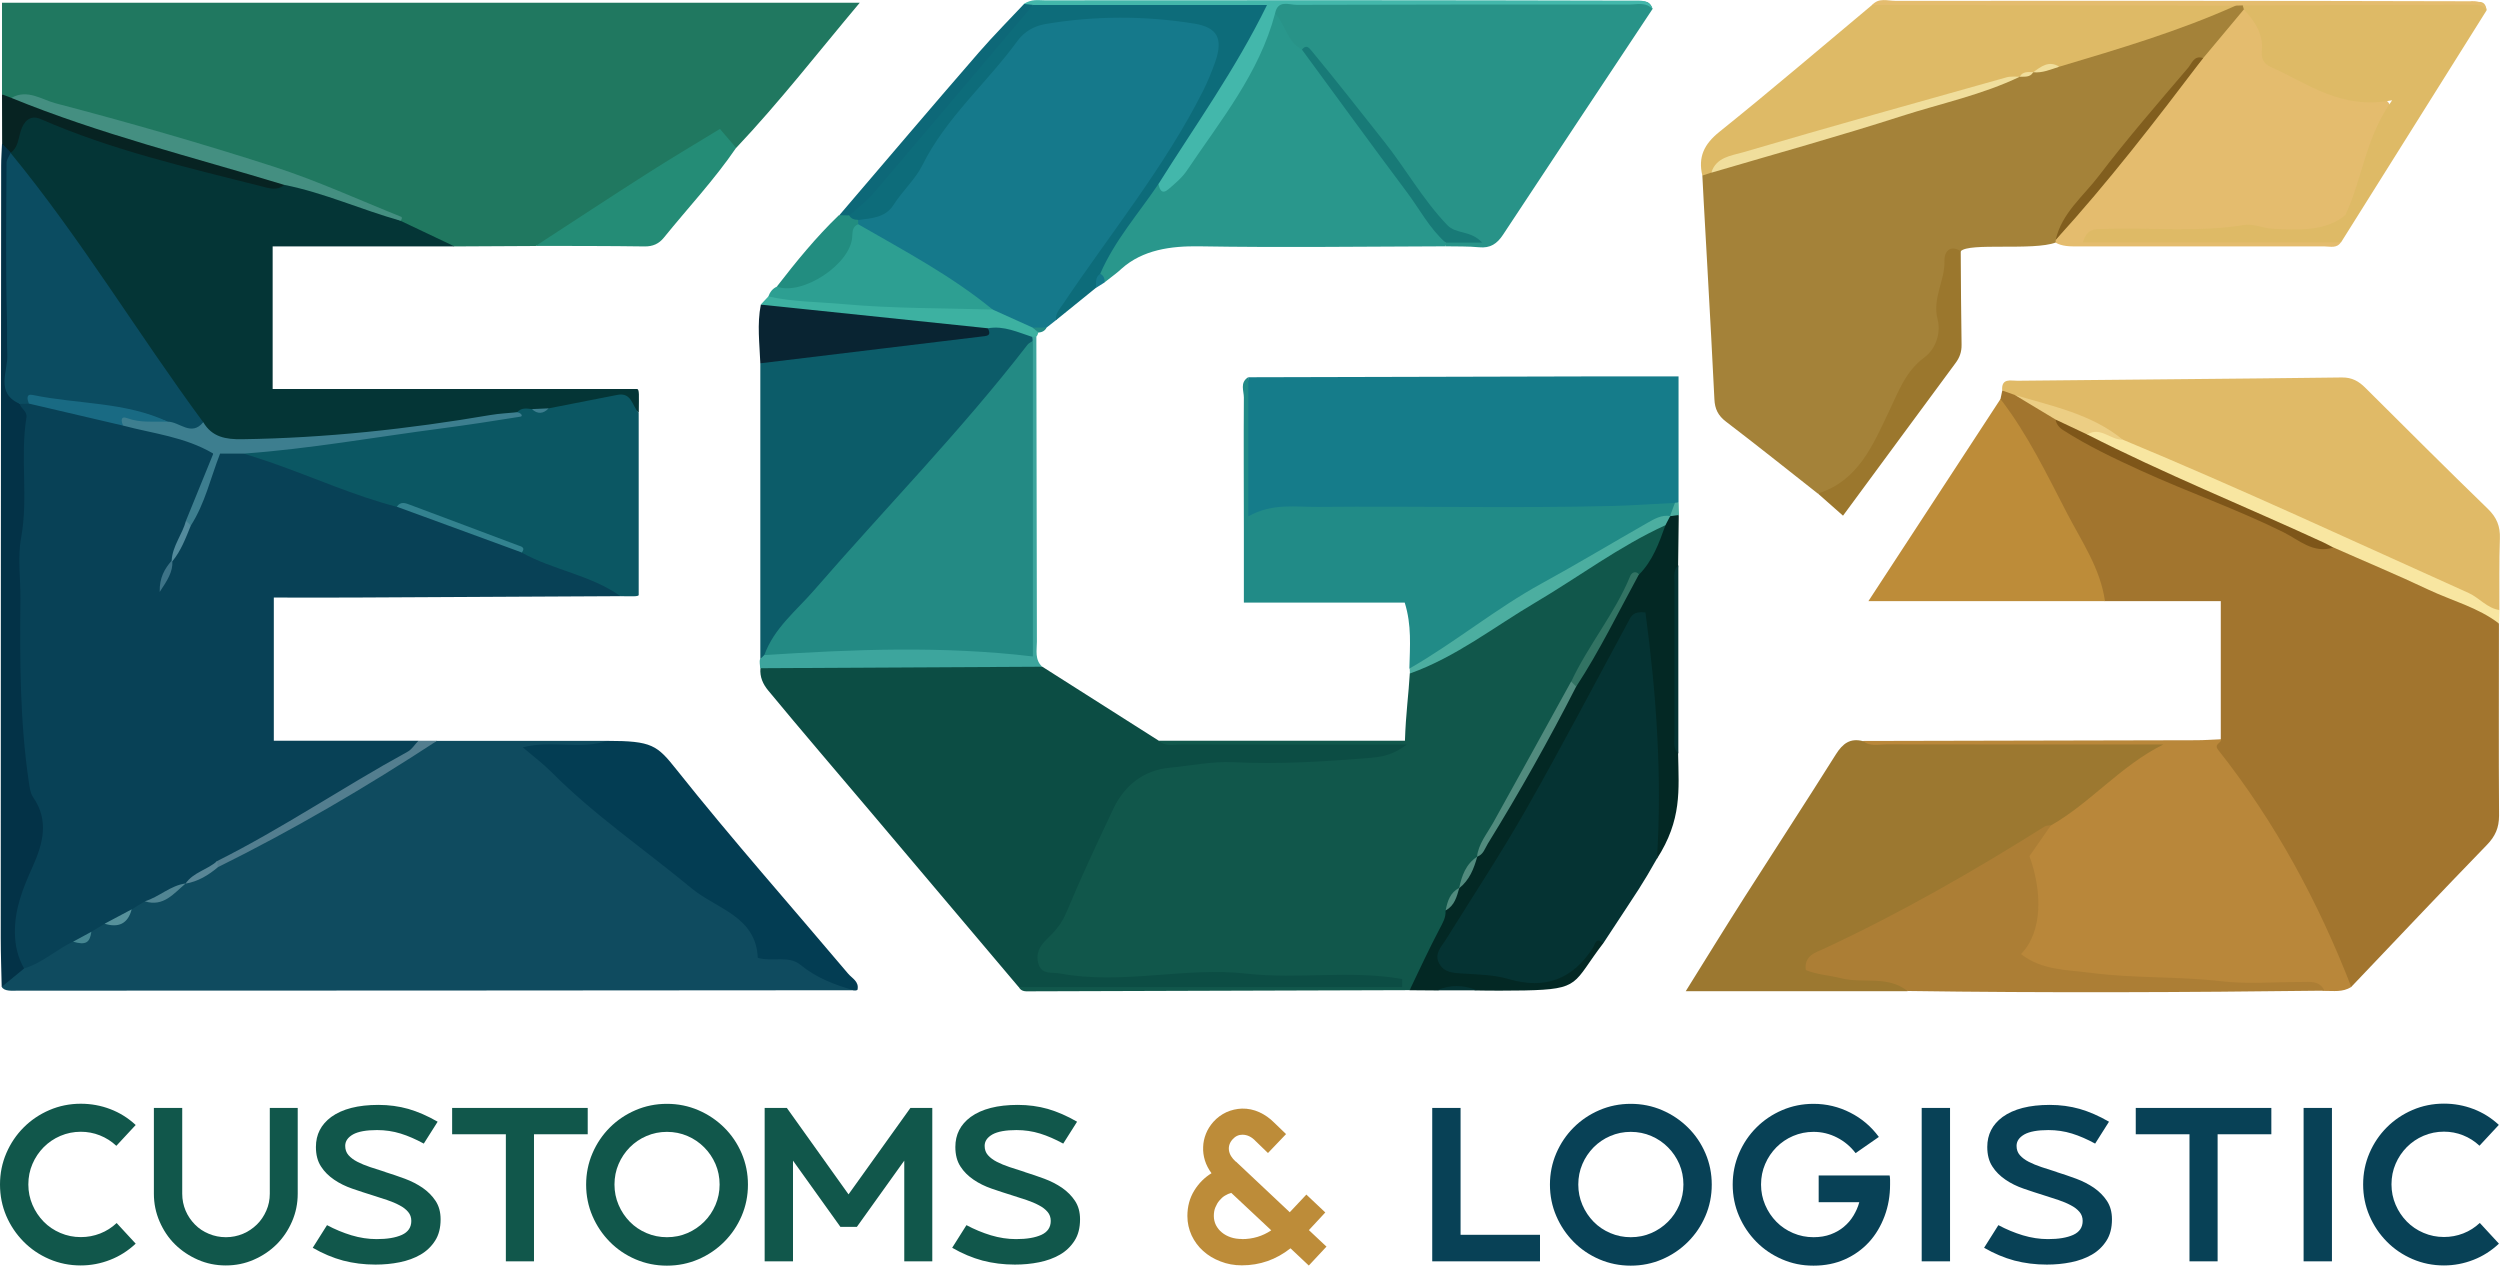 <?xml version="1.0" encoding="UTF-8"?>
<svg id="Laag_1" data-name="Laag 1" xmlns="http://www.w3.org/2000/svg" viewBox="0 0 236.38 119.66">
  <defs>
    <style>
      .cls-1 {
        fill: #248c76;
      }

      .cls-1, .cls-2, .cls-3, .cls-4, .cls-5, .cls-6, .cls-7, .cls-8, .cls-9, .cls-10, .cls-11, .cls-12, .cls-13, .cls-14, .cls-15, .cls-16, .cls-17, .cls-18, .cls-19, .cls-20, .cls-21, .cls-22, .cls-23, .cls-24, .cls-25, .cls-26, .cls-27, .cls-28, .cls-29, .cls-30, .cls-31, .cls-32, .cls-33, .cls-34, .cls-35, .cls-36, .cls-37, .cls-38, .cls-39, .cls-40, .cls-41, .cls-42, .cls-43, .cls-44, .cls-45, .cls-46, .cls-47, .cls-48, .cls-49, .cls-50, .cls-51, .cls-52, .cls-53, .cls-54, .cls-55, .cls-56, .cls-57, .cls-58, .cls-59 {
        stroke-width: 0px;
      }

      .cls-2 {
        fill: #327363;
      }

      .cls-3 {
        fill: #157c8a;
      }

      .cls-4 {
        fill: #092432;
      }

      .cls-5 {
        fill: #4caea0;
      }

      .cls-6 {
        fill: #e0ba67;
      }

      .cls-7 {
        fill: #33828f;
      }

      .cls-8 {
        fill: #3da59d;
      }

      .cls-9 {
        fill: #815e1e;
      }

      .cls-10 {
        fill: #518b7e;
      }

      .cls-11 {
        fill: #207860;
      }

      .cls-12 {
        fill: #0f4b5f;
      }

      .cls-13 {
        fill: #032824;
      }

      .cls-14 {
        fill: #0b4c61;
      }

      .cls-15 {
        fill: #196a83;
      }

      .cls-16 {
        fill: #43b7ab;
      }

      .cls-17 {
        fill: #11574b;
      }

      .cls-18 {
        fill: #043536;
      }

      .cls-19 {
        fill: #084156;
      }

      .cls-20 {
        fill: #15798b;
      }

      .cls-21 {
        fill: #b9873a;
      }

      .cls-22 {
        fill: #f0de9c;
      }

      .cls-23 {
        fill: #0d6c7a;
      }

      .cls-24 {
        fill: #0b5763;
      }

      .cls-25 {
        fill: #f8e6a1;
      }

      .cls-26 {
        fill: #538a9c;
      }

      .cls-27 {
        fill: #228d80;
      }

      .cls-28 {
        fill: #598696;
      }

      .cls-29 {
        fill: #289388;
      }

      .cls-30 {
        fill: #29978c;
      }

      .cls-31 {
        fill: #537e8f;
      }

      .cls-32 {
        fill: #053333;
      }

      .cls-33 {
        fill: #56919b;
      }

      .cls-34 {
        fill: #033d53;
      }

      .cls-35 {
        fill: #0d6878;
      }

      .cls-36 {
        fill: #0c5c69;
      }

      .cls-37 {
        fill: #518593;
      }

      .cls-38 {
        fill: #0c4d44;
      }

      .cls-39 {
        fill: #a48239;
      }

      .cls-40 {
        fill: #072322;
      }

      .cls-41 {
        fill: #e4bc6e;
      }

      .cls-42 {
        fill: #187a77;
      }

      .cls-43 {
        fill: #238a84;
      }

      .cls-44 {
        fill: #ac7e35;
      }

      .cls-45 {
        fill: #2d9f92;
      }

      .cls-46 {
        fill: #468792;
      }

      .cls-47 {
        fill: #218b87;
      }

      .cls-48 {
        fill: #a2752e;
      }

      .cls-49 {
        fill: #448f81;
      }

      .cls-50 {
        fill: #3db1a1;
      }

      .cls-51 {
        fill: #3d7e8f;
      }

      .cls-52 {
        fill: #033247;
      }

      .cls-53 {
        fill: #9c7830;
      }

      .cls-54 {
        fill: #ecce84;
      }

      .cls-55 {
        fill: #9b772d;
      }

      .cls-56 {
        fill: #deba66;
      }

      .cls-57 {
        fill: #7e5619;
      }

      .cls-58 {
        fill: #3d7387;
      }

      .cls-59 {
        fill: #bd8c39;
      }
    </style>
  </defs>
  <g>
    <path class="cls-19" d="m58.67,56.37c-8.46.04-16.92.09-25.38.13-2.4.01-4.79,0-7.4,0v13.54h13.67c.2,1.01-.57,1.38-1.22,1.74-5.86,3.24-11.4,7.03-17.4,10.02-1,.58-2.01,1.15-2.97,1.8-.15.11-.31.21-.48.3-1.17.56-2.33,1.14-3.49,1.72-.49.23-.97.48-1.42.8-.76.51-1.58.92-2.4,1.32-.5.23-.99.49-1.43.82-.56.39-1.16.71-1.76,1.04-1.02.55-1.98,1.22-3,1.77-.67.36-1.34.74-2.09.18-1.74-1.89-1.11-4.09-.74-6.21.24-1.39.92-2.66,1.48-3.95.82-1.9.85-3.72.03-5.71-1.31-3.18-1.11-6.66-1.27-10.01-.38-8.3.21-16.6.39-24.9.02-.85-.17-1.68-.05-2.53.22-.32.55-.44.91-.49,3.07.35,6.07,1.09,9.03,1.95,2.33.51,4.66.98,6.92,1.77,1.41.49,2.05,1.16,1.34,2.82-.69,1.6-1.31,3.24-1.97,4.86-.4,1.28-1.25,2.38-1.59,3.69-.44.85-.81,1.73-1.08,2.39,0,.13-.03,0,.03-.1.36-.67.64-1.38.91-2.09.48-1.24,1.18-2.39,1.65-3.64.68-1.69,1.57-3.31,1.99-5.09.41-1.74,1.41-2.3,3.08-1.87,5.02,1.19,9.65,3.54,14.59,4.98,4.08,1.08,7.92,2.84,11.85,4.34,2.18.93,4.41,1.74,6.61,2.62,1.02.4,2.37.54,2.65,2Z"/>
    <path class="cls-11" d="m50.64,23.26l-7.66.04c-1.87-.45-3.78-.78-5.27-2.16-4.87-2.21-9.8-4.28-14.92-5.81-6.61-1.98-13.23-3.91-19.93-5.55-.55-.13-1.09-.27-1.66-.19-.5.02-.79-.27-1.01-.68V.26c26.92,0,53.86,0,81.1,0-3.94,4.69-7.59,9.39-11.68,13.72-.81.24-1.19-.72-2.1-.67-1.94.8-3.88,1.99-5.66,3.33-2.94,2.22-6.35,3.69-9.21,6-.59.48-1.33.38-1.99.62Z"/>
    <path class="cls-12" d="m8.64,88.1l1.25-.75c1.09-.02,2-.36,2.56-1.36.41-.25.82-.51,1.23-.76,1.53-.02,2.61-1.05,3.87-1.69h-.02c.97-.68,2.16-.99,3.03-1.85,6.45-3.15,12.51-6.99,18.66-10.67.67-.4,1.33-.78,2.08-.97,5.36,0,10.72,0,16.08,0-.24,1.1-1.18.82-1.87.86-1.47.1-2.96-.01-4.67.06,2.47,2.47,4.85,4.77,7.47,6.8,3.84,2.98,7.61,6.05,11.62,8.8.12.08.23.17.35.24,1.66.98,1.59,3.78,4.54,3.67,1.91-.07,3.46,2.03,5.5,2.5.28.07.45.32.39.65-26.35.02-52.69.04-79.04.04-.5,0-1.28.09-1.51-.37.56-.74.79-1.9,2.11-1.73,1.73-.51,3.05-1.78,4.64-2.54.82.14,1.41-.14,1.73-.94Z"/>
    <path class="cls-48" d="m189.15,37.73c.06-.27.11-.54.17-.81.52-.26.98,0,1.44.17,1.39.8,3.02,1.21,4.08,2.53,2.64,2.32,5.9,3.48,9.04,4.86,5.07,2.24,10.22,4.31,15.25,6.66.53.25,1.05.39,1.62.33,4.52,1.38,8.61,3.75,12.96,5.52,1.05.43,2.13.78,2.57,1.98,0,6.05-.03,12.1.01,18.15,0,1.15-.36,1.96-1.16,2.78-4.31,4.44-8.55,8.94-12.82,13.42-.81.12-.9-.56-1.08-1.04-2.83-7.72-7.09-14.64-11.95-21.22-.08-.11-.13-.25-.16-.38,0-.57.71-.37.86-.78,0-4.19,0-8.38,0-13.06h-10.98c-1-1.07-1.23-2.52-1.83-3.78-2.19-4.58-4.79-8.95-7.21-13.41-.34-.62-.73-1.21-.84-1.92Z"/>
    <path class="cls-17" d="m109.56,70.04c7.74,0,15.47,0,23.28,0,.08-2.57.35-4.41.46-6.37.31-.39.65-.74,1.1-.97,6.91-3.53,13.17-8.16,19.9-12,.98-.56,1.83-1.66,3.22-1.16.33,2.11-.87,3.54-2.2,4.9-.37.19-.81.34-.98.74-1.39,3.38-3.75,6.2-5.35,9.46-2.74,5.45-5.81,10.73-8.81,16.04-.09.17-.19.34-.3.49-.65.79-1.07,1.71-1.51,2.62-.08.16-.18.32-.28.47-.53.65-.87,1.37-.92,2.22-1.09,2.49-2.07,5.03-3.87,7.14-11.95.04-23.91.07-35.86.11-.41,0-.86.07-1.11-.4,1.36-1.14,2.99-.69,4.48-.61,2.89.16,5.77.09,8.66-.01,6.89-.25,13.79.26,18.2.11-4.99.3-12.47-.56-19.96.01-2.6.2-5.22.08-7.82-.23-2.04-.24-3.02-1.88-1.8-3.44,2.82-3.57,3.96-7.93,6.01-11.86,1.68-3.22,3.92-5.21,7.64-5.5,1.76-.14,3.5-.42,5.27-.35,4.38.17,8.74-.25,12.14-.45-5.13.03-11.21.04-17.3,0-.84,0-1.9.23-2.29-.96Z"/>
    <path class="cls-39" d="m194.37,22.93c-2.1.8-8.25-.02-8.98.83-1.6,1.57-1.64,3.66-1.63,5.64.02,2.16-.45,3.95-2.13,5.44-1.85,1.64-2.37,4.1-3.38,6.24-.82,1.74-2.19,3.06-3.31,4.56-.71.95-1.89,1.13-3.07,1.02-2.88-2.27-5.75-4.56-8.67-6.79-.75-.57-1.06-1.2-1.1-2.12-.29-6.21-1.15-20.89-1.14-21.16.21-.26.45-.48.75-.64,8.1-2.55,16.25-4.95,24.35-7.54,1.4-.45,2.81-.89,4.22-1.33.19-.07.39-.14.58-.19.38-.11.77-.21,1.15-.34.18-.07.37-.13.57-.17.78-.15,1.54-.39,2.31-.6,5.48-1.66,10.84-3.65,16.27-5.43.3-.12.61-.12.93-.06.17.13.28.3.32.51-.82,1.98-2.31,3.44-3.79,4.91-1.87.99-2.97,2.81-4.17,4.37-2.78,3.6-5.86,6.96-8.56,10.62-.42.56-.77,1.17-1.1,1.79-.12.16-.26.3-.41.43Z"/>
    <path class="cls-38" d="m109.56,70.04c.67.6,1.48.34,2.23.35,6.21.02,12.42.01,18.64.01.68,0,1.37,0,2.59,0-1.35,1.02-2.42,1.17-3.49,1.26-4.28.35-8.57.62-12.86.41-2.07-.1-4.06.33-6.08.52-2.49.24-4.28,1.68-5.34,3.92-1.52,3.22-3.04,6.45-4.41,9.74-.43,1.04-1.07,1.8-1.83,2.52-.74.69-1.13,1.47-.79,2.45.34.96,1.24.68,1.98.82,5.9,1.11,11.8-.64,17.68.02,4.89.55,9.84-.36,14.7.51,0,.25,0,.51,0,.76-12.09,0-24.17,0-36.26,0-4.67-5.53-9.35-11.06-14.02-16.59-3.23-3.82-6.49-7.61-9.67-11.46-.48-.58-.8-1.26-.73-2.09.65-.49,1.05-.62,1.85-.63,7.38-.08,14.76-.11,22.14,0,.93.01,1.82.15,2.68.49,3.67,2.33,7.34,4.66,11,6.99Z"/>
    <path class="cls-18" d="m37.86,20.87c1.71.81,3.41,1.62,5.12,2.43-5.7,0-11.39,0-17.2,0,0,4.57,0,8.92,0,13.48,11.45,0,22.97,0,34.42,0,.29-.02.2.6.2,2.23-2.83-1.88-5.64-.05-8.46.05-.55.1-1.11.1-1.67.13-.59-.02-1.14.19-1.71.32-4.53.64-9.03,1.58-13.58,1.97-4.2.37-8.42.71-12.65.67-1.25-.01-2.34-.5-3.16-1.47C13.05,32.53,7.75,23.78,1.42,15.77c-.26-.33-.51-.67-.6-1.1-.02-.22,0-.44.05-.65.21-.67.37-1.36.69-1.99.59-1.16,1.47-1.61,2.77-1.1,6.33,2.5,12.88,4.27,19.48,5.88,1.02.25,2.03.59,3.1.25,3.86.67,7.37,2.33,10.95,3.81Z"/>
    <path class="cls-20" d="m99.85,30.27c-.3.23-.59.47-.89.7-.35.31-.83.16-1.22.31-1.46-.29-2.81-.84-4.05-1.67-3.43-2.52-7.11-4.66-10.75-6.86-.7-.43-1.54-.71-1.94-1.53-.04-.22,0-.42.11-.61,2.92-.82,4.32-3.33,5.69-5.62,2.56-4.28,6.03-7.79,9.14-11.61,1.72-2.12,4.34-1.91,6.66-2.13,3.29-.3,6.62-.22,9.91.39,2.97.55,3.8,1.91,2.77,4.79-1.2,3.34-2.96,6.41-5.01,9.27-2.54,3.55-5.01,7.15-7.37,10.82-.88,1.37-2.31,2.27-3.04,3.74Z"/>
    <path class="cls-3" d="m118.03,35.67c10.84-.03,21.68-.05,32.52-.08,2.66,0,5.32,0,8.16,0,0,4.08,0,7.99,0,11.91-.2.18-.42.33-.66.46-2.88,1.03-5.88.59-8.82.61-8.82.05-17.65.15-26.47-.06-1.55-.04-3.03.56-4.96.42.15-4.47-.21-8.86.23-13.25Z"/>
    <path class="cls-21" d="m210,69.9c.09.37-.72.42-.27,1,5.38,6.8,9.46,14.35,12.59,22.42-.83.52-1.68.36-2.55.37-2.76-.81-5.59-.28-8.39-.42-5.63-.28-11.29-.2-16.88-1.09-.91-.15-1.8-.36-2.62-.82-.95-.53-1.34-1.27-.71-2.27,1.1-1.74,1.24-3.77.69-5.53-.79-2.53.12-4.21,1.76-5.84,3.12-2.4,6.12-4.96,9.38-7.17-.79.44-1.68.46-2.57.46-7.19,0-14.38.02-21.57-.03-.95,0-2.17.42-2.72-.92,10.51-.02,21.02-.04,31.53-.07.77,0,1.55-.06,2.32-.09Z"/>
    <path class="cls-53" d="m176.16,70.07c.68.55,1.49.31,2.24.31,8.67.02,17.35.01,26.15.01-4.05,2.01-6.85,5.5-10.62,7.65-5.17,3.94-10.89,6.96-16.65,9.9-1.86.95-3.79,1.8-5.98,3.22,2.4,1,4.56.86,6.63,1.18.97.15,2.2-.1,2.43,1.38-6.87,0-13.74,0-20.97,0,1.95-3.13,3.74-6.04,5.57-8.91,2.87-4.5,5.79-8.97,8.63-13.49.65-1.03,1.36-1.56,2.57-1.24Z"/>
    <path class="cls-29" d="m156.25.85c-4.72,7.11-9.44,14.22-14.14,21.35-.56.85-1.2,1.28-2.25,1.18-1.05-.1-2.11-.07-3.17-.09-.11-.19-.09-.37.06-.53.43-.32.92-.29,1.37-.24-1.56-.65-2.69-1.77-3.66-3.24-3.13-4.74-6.63-9.22-10.34-13.53-.38-.44-.87-.71-1.41-.89-1.4-1.1-2.56-2.32-2.23-4.32.62-.53,1.36-.29,2.04-.29,10.59-.02,21.18-.02,31.78.02.64,0,1.6-.56,1.96.58Z"/>
    <path class="cls-6" d="m190.49,37.34c-.39-.14-.78-.28-1.18-.42-.09-1.21.83-.91,1.45-.92,10.23-.11,20.45-.18,30.68-.31.95-.01,1.59.36,2.21.98,3.85,3.83,7.69,7.67,11.59,11.45.83.81,1.17,1.64,1.13,2.79-.08,2.25-.04,4.51-.05,6.77-.49.44-.9.09-1.34-.12-10.84-5.27-21.89-10.09-32.96-14.86-.52-.22-1-.52-1.48-.82-3.12-2.02-6.75-2.93-10.06-4.55Z"/>
    <path class="cls-36" d="m71.89,62.3c0-9.32,0-18.63,0-27.95.77-.73,1.78-.81,2.75-.94,5.23-.7,10.43-1.54,15.71-1.84,1.03-.06,2.1-.19,3.02-.8,1.55-.67,2.87,0,4.17.73.17.14.27.32.31.54-1.31,2.69-3.4,4.81-5.3,7.04-5.79,6.77-11.91,13.27-17.78,19.98-.79.91-1.39,1.94-2.08,2.91-.21.23-.44.42-.79.32Z"/>
    <path class="cls-32" d="m156.67,81.18c-1.57,2.75-1.34,2.31-5.08,8.01-.89.3-1.21,1.16-1.64,1.83-1.07,1.67-2.61,2.29-4.47,2.32-2.69.04-5.32-.58-7.97-.88-1.94-.22-2.61-1.75-1.49-3.41,2.01-2.98,3.61-6.2,5.55-9.22,2.97-4.63,5.4-9.57,7.99-14.41,1.2-2.24,2.56-4.37,3.75-6.61.36-.68.82-1.45,1.75-1.29,1.03.18,1.17,1.11,1.3,1.96.46,2.92.65,5.87.84,8.83.2,3.01-.05,6.05.38,9.04.21,1.44-.66,2.56-.91,3.85Z"/>
    <path class="cls-41" d="m194.37,22.93c0-.08-.01-.16,0-.24,4.43-5.9,9.06-11.65,13.94-17.19,1.29-1.54,2.58-3.08,3.86-4.62,1.61.22,1.93,1.56,2.13,2.76.24,1.43,1.04,2.13,2.21,2.83,2.47,1.48,5.01,2.51,7.93,2.66,1.52.08,2.05,1.06,1.24,2.33-1.47,2.31-1.56,5.08-2.72,7.51-.6,1.26-1.24,2.12-2.46,2.65-1.26.55-2.6.76-3.94.62-5-.53-10,.29-15,.03-.77-.04-1.55.02-2.33.01,6.36.04,12.72.02,19.08.05,1.03,0,2.14-.24,3.02.59-.4.59-1.01.38-1.54.38-7.8,0-15.59,0-23.39,0-.71,0-1.41,0-2.05-.36Z"/>
    <path class="cls-24" d="m48.9,38.98c.39-.45.89-.36,1.39-.3.54.19,1.07.28,1.59-.07,2.16-.42,4.32-.84,6.48-1.27,1.39-.28,1.4,1.07,2.03,1.68,0,5.72,0,11.45,0,17.23.01.18-.72.13-1.72.12-2.83-2.01-6.35-2.46-9.34-4.12-3.8-1.83-7.6-3.65-11.82-4.33-4.02-1.05-7.81-2.76-11.71-4.13-.91-.32-1.83-.6-2.75-.9,2.54-1.25,5.33-1.01,8.03-1.29,5.98-.62,11.93-1.44,17.82-2.61Z"/>
    <path class="cls-47" d="m118.03,35.67v13.15c2.3-1.28,4.46-.87,6.59-.89,9.3-.09,18.59.14,27.89-.09,1.96-.05,3.9-.2,5.84-.29.31.54.02.95-.3,1.36-.16.13-.35.21-.54.27-3.2,1.15-5.82,3.33-8.78,4.91-4.89,2.62-9.36,5.91-14.12,8.73-.39.23-.8.61-1.35.39.05-2.11.23-4.08-.44-6.23h-15.21c0-2.41,0-4.65,0-6.89,0-4.17-.03-8.33,0-12.5,0-.63-.39-1.41.39-1.91Z"/>
    <path class="cls-30" d="m136.68,22.94c0,.12,0,.23,0,.35-7.76.02-15.52.13-23.28,0-2.68-.04-5.35.32-7.36,2.12-.37.35-.62.52-1.59,1.28-.35-.25-.61-.55-.68-.99,1.26-3.23,3.32-5.94,5.66-8.45,1.5.17,2.08-1.03,2.72-1.97,2.92-4.28,6.24-8.34,7.66-13.48.1-.35.31-.63.76-.53.96,1.06,1.14,2.69,2.54,3.42,3.7,3.56,6.4,7.91,9.44,11.99,1.49,2,3.14,3.92,4.13,6.26Z"/>
    <path class="cls-56" d="m161.81,16.32c-.28.09-.56.19-.85.28-.42-1.76.17-2.98,1.62-4.14,4.88-3.92,9.64-7.99,14.44-12,.44-.34.95-.22,1.43-.22,10.45,0,20.91,0,31.36,0,.54,0,1.14-.19,1.61.28-5.4,2.43-11.06,4.1-16.72,5.79-.92-.25-1.66.33-2.48.52h.03c-.36.34-.96,0-1.3.43l.03-.02c-6.86,1.93-13.67,4.05-20.48,6.13-2.54.78-5.17,1.26-7.64,2.29-.4.17-.78.31-1.05.65Z"/>
    <path class="cls-59" d="m189.15,37.73c2.58,3.34,4.39,7.14,6.32,10.85,1.38,2.65,3.13,5.19,3.56,8.26-7.44,0-14.88,0-22.37,0,4.14-6.33,8.32-12.72,12.49-19.11Z"/>
    <path class="cls-56" d="m221.35,22.91c-8.07,0-16.13,0-24.41,0,.42-1.4,1.24-1.24,1.97-1.26,4.43-.17,8.87.35,13.28-.38.85-.14,1.79.31,2.69.36,2.54.13,5.09.23,6.88-1.3,1.67-3.57,1.87-7.29,4.42-10.85-4.86.93-7.99-1.61-11.46-3.14-.71-.31-.93-.85-.86-1.52.16-1.64-.68-2.81-1.7-3.93-.03-.13-.06-.25-.11-.37.41-.4.93-.26,1.4-.26,6.68,0,13.37-.02,20.05.02.56,0,1.5-.5,1.61.7-4.59,7.32-9.18,14.63-13.77,21.95Z"/>
    <path class="cls-44" d="m180.36,93.71c-1.86-1.51-4.18-.69-6.25-1.21-1.12-.28-2.3-.34-3.37-.78-.18-1.38.97-1.67,1.66-1.99,7.25-3.37,14.16-7.33,20.92-11.58.17-.1.41-.09.61-.13-.68.98-1.36,1.95-2.04,2.93,1.18,3.25,1.3,7.11-.8,9.26,1.96,1.54,4.34,1.48,6.56,1.77,4.1.54,8.26.32,12.38.8,2.48.29,5.02.06,7.54.07.83,0,1.74-.17,2.21.82-13.14.16-26.28.22-39.42.03Z"/>
    <path class="cls-34" d="m80.7,93.63c-1.8-.53-3.52-1.17-5.01-2.4-1.12-.92-2.61-.27-4.04-.66-.16-3.93-3.9-4.63-6.25-6.57-4.42-3.66-9.18-6.9-13.24-10.98-.78-.79-1.68-1.46-2.73-2.36,2.77-.71,5.45.26,7.96-.61,4.28,0,4.73.4,6.6,2.75,5.22,6.56,10.79,12.85,16.2,19.26.37.44,1.05.74.89,1.51,0,.04-.1.07-.16.08-.07.01-.14,0-.21,0Z"/>
    <path class="cls-13" d="m156.67,81.18c.49-7.84-.06-15.62-1.09-23.27-1.13-.14-1.34.33-1.57.77-3.23,5.96-6.37,11.97-9.72,17.86-2.38,4.18-5.04,8.21-7.58,12.3-.44.7-1.14,1.35-.62,2.28.48.86,1.33.87,2.21.93,1.47.09,2.98.12,4.38.53,3.44,1,6.01,0,7.92-2.94.22-.34.29-1.11.98-.44-2.9,3.79-2.06,4.34-7.45,4.45-1.24.02-3.24.03-4.5,0-1.26-.22-2.52-.22-3.79,0-.85,0-1.71-.01-2.56-.02.93-1.94,1.83-3.89,2.83-5.79.3-.57.61-1.08.57-1.74.54-.64.75-1.49,1.29-2.13l-.02.04c.71-.92,1.01-2.08,1.72-3l-.02.03c3.2-5.32,6.24-10.73,9.12-16.23,1.76-3.37,4.01-6.48,5.54-9.98.11-.26.38-.4.65-.49,1.3-1.3,1.9-2.98,2.5-4.65-.04-.39.16-.65.45-.87l-.03.02c.25-.29.54-.27.85-.12-.02,1.59-.04,3.17-.06,4.76-.28,5.93-.27,11.86,0,17.79.06,3.46.37,6.23-2.01,9.94Z"/>
    <path class="cls-52" d="m2.27,91.58c-.7.58-1.4,1.15-2.11,1.73-.03-1.54-.09-3.09-.09-4.63,0-24.33.02-48.66.04-72.98,0-.7.05-1.4.08-2.11.66-.11.94.16.83.83l-.03.04c.2,3.65.48,7.3.25,10.96-.21,3.37.43,6.74-.01,10.11-.13.95.46,1.76.63,2.65.12.47.73.7.64,1.29-.61,3.77.19,7.58-.5,11.36-.35,1.89-.05,3.87-.07,5.8-.06,5.78-.05,11.58.8,17.33.07.48.13,1.02.39,1.4,1.55,2.23.94,4.42-.04,6.6-.9,2-1.71,3.98-1.67,6.26.02,1.23.28,2.31.87,3.35Z"/>
    <path class="cls-23" d="m109.54,17.39c-1.89,2.8-4.15,5.35-5.51,8.49,0,.48-.14.91-.39,1.32-1.26,1.02-2.53,2.04-3.79,3.07-.08-.63.32-1.02.64-1.49,4.48-6.69,9.62-12.96,13.27-20.2.44-.88.81-1.8,1.14-2.72.76-2.19.24-3.27-1.99-3.63-4.67-.75-9.37-.75-14.05.04-1.06.18-2,.7-2.65,1.59-2.91,4-6.76,7.25-9.02,11.8-.65,1.3-1.88,2.41-2.71,3.72-.77,1.21-2.08,1.25-3.31,1.42-.46.34-.76.19-.97-.3.46-1.5,1.78-2.35,2.75-3.43,4.41-4.94,8.37-10.27,12.85-15.15.67-.73,1.31-1.49,2.36-1.68,7.23,0,14.45,0,21.64,0,.24,1.2-.15,1.95-.55,2.69-2.49,4.59-5.33,8.95-8.29,13.24-.36.52-.72,1.06-1.4,1.21Z"/>
    <path class="cls-1" d="m50.64,23.26c3.49-2.27,6.98-4.57,10.49-6.81,2.22-1.42,4.48-2.76,6.94-4.26.55.65,1.04,1.22,1.53,1.79-2.05,3.01-4.55,5.67-6.83,8.49-.47.58-1.04.84-1.82.83-3.44-.05-6.87-.04-10.31-.05Z"/>
    <path class="cls-45" d="m81.16,21.21c4.35,2.51,8.8,4.86,12.71,8.07-.35.41-.83.6-1.32.55-4.61-.48-9.26.07-13.85-.58-1.47-.21-2.93-.27-4.4-.39-.67-.06-1.46.18-1.65-.83.15-.41.39-.74.81-.93,2.99-.86,6.1-1.55,6.75-5.37.07-.41.4-.75.94-.53Z"/>
    <path class="cls-4" d="m93.41,31.04c.15.34.29.67-.28.74-7.08.86-14.16,1.72-21.24,2.57-.07-1.85-.32-3.71.05-5.55,1.59-.44,3.19-.15,4.76.06,4.85.67,9.77.7,14.61,1.42.75.11,1.57.05,2.1.76Z"/>
    <path class="cls-55" d="m171.87,46.67c3.85-1.21,5.22-4.6,6.75-7.8.88-1.84,1.56-3.76,3.3-5.05,1.2-.88,1.59-2.44,1.29-3.6-.54-2.03.71-3.68.64-5.57-.03-.73.44-1.59,1.54-.9.02,2.95.03,5.9.08,8.85.01.67-.18,1.21-.58,1.74-3.51,4.74-6.99,9.49-10.63,14.42-.8-.7-1.59-1.4-2.39-2.11Z"/>
    <path class="cls-16" d="m109.54,17.39c3.45-5.5,7.25-10.78,10.26-16.92-7.56,0-14.84,0-22.13,0-.32.21-.61.24-.87-.1.78-.48,1.32-.34,1.98-.34,18.59-.02,37.18-.02,55.77.03.52,0,1.45-.09,1.69.79-.63-.68-1.45-.42-2.19-.42-10.48-.01-20.96,0-31.44.03-.73,0-1.79-.51-2.05.81-1.49,5.66-5.15,10.11-8.32,14.83-.46.69-1.13,1.25-1.76,1.79-.61.52-.84.07-.94-.5Z"/>
    <path class="cls-8" d="m71.89,62.3c.13-.12.25-.24.38-.37,1.71-1.03,3.66-1.09,5.53-1.08,6.06.05,12.13-.4,18.17.29.21.02.42-.05.64-.16.56-.79.37-1.74.37-2.63.02-7.55,0-15.09,0-22.64,0-1.2-.02-2.41.66-3.48,0-.13-.01-.25-.05-.38.12-.15.25-.16.4-.04.01,9.62.03,19.24.05,28.86,0,.82-.22,1.7.5,2.37-9,.05-17.67.09-26.67.14,0-.3-.09-.6,0-.88Z"/>
    <path class="cls-25" d="m200.71,41.57c11.02,4.58,21.83,9.61,32.71,14.5,1.01.46,1.74,1.44,2.91,1.61-.01.43-.03.86-.04,1.28-1.98-1.52-4.4-2.14-6.62-3.18-2.98-1.41-6.03-2.68-9.05-4.02-2.9-.66-5.39-2.3-8.12-3.38-4.38-1.74-8.62-3.84-12.97-5.66-.89-.37-1.87-.7-2.33-1.7,1.41-1.42,2.36.2,3.5.54Z"/>
    <path class="cls-40" d="m1.03,14.42c-.28-.28-.56-.55-.83-.83,0-1.56,0-3.12-.01-4.67.3.11.6.23.9.34,2.24.25,4.33,1.1,6.44,1.77,5.24,1.67,10.49,3.3,15.81,4.72,1.27.34,2.63.61,3.54,1.74-.7.58-1.43.31-2.19.12-7.05-1.79-14.14-3.42-20.84-6.35-1.05-.46-1.62.28-1.89,1.12-.23.73-.25,1.53-.92,2.05Z"/>
    <path class="cls-50" d="m98.01,31.82c-.13,0-.27.02-.4.04-1.37-.44-2.7-1.09-4.2-.82-7.16-.75-14.32-1.49-21.48-2.24.24-.26.48-.51.72-.77,2.36.53,4.79.51,7.17.73,4.66.42,9.36.37,14.04.51,1.26.57,2.53,1.14,3.79,1.71.18.15.45.19.52.47-.03.13-.08.26-.17.37Z"/>
    <path class="cls-5" d="m157.92,48.79c-.15.29-.3.58-.45.87-4.36,1.99-8.18,4.88-12.28,7.3-3.92,2.31-7.53,5.17-11.88,6.72,0-.16-.02-.32-.02-.48,4.3-2.47,8.13-5.65,12.49-8.04,3.36-1.84,6.65-3.82,9.98-5.72.67-.38,1.35-.78,2.18-.65Z"/>
    <path class="cls-35" d="m96.81.37c.29.03.58.06.87.1-5.02,5.93-10.02,11.86-15.06,17.77-.68.79-1.54,1.43-2.32,2.14-.32.28-.64.24-.95-.02,4.4-5.14,8.77-10.3,13.21-15.41,1.36-1.57,3.1-3.33,4.26-4.57Z"/>
    <path class="cls-41" d="m235.11.96c-.37-.56-.96-.51-1.52-.51-7.18.02-14.36.04-21.54.06-.21,0-.42.01-.63.02-11.47-.02-22.93-.04-34.4-.06.62-.71,1.45-.39,2.19-.39,18.12-.01,36.23-.01,54.35.04-.67.13,1.31-.43,1.56.85Z"/>
    <path class="cls-27" d="m79.34,20.35c.32,0,.64.01.95.02.19.33.5.41.85.42,0,.14,0,.28,0,.41-.52.24-.53.6-.56,1.17-.13,2.62-4.74,5.62-7.13,4.73,1.83-2.36,3.71-4.68,5.88-6.76Z"/>
    <path class="cls-31" d="m41.31,70.05c-6.68,4.37-13.55,8.4-20.7,11.94-.24-.16-.27-.35-.09-.57,6.21-3.11,11.95-7.02,18.03-10.35.4-.22.67-.68,1.01-1.03.58,0,1.17,0,1.75,0Z"/>
    <path class="cls-32" d="m158.68,71.24c-.48-.45-.36-1.04-.36-1.59,0-4.87,0-9.74,0-14.61,0-.55-.12-1.14.37-1.59,0,5.93,0,11.86,0,17.79Z"/>
    <path class="cls-32" d="m135.85,93.64c1.26-.54,2.52-.54,3.79,0-1.26,0-2.52,0-3.79,0Z"/>
    <path class="cls-20" d="m103.64,27.21c0-.48-.11-.99.39-1.32.34.16.42.47.42.81-.27.17-.54.34-.81.51Z"/>
    <path class="cls-5" d="m158.75,48.69c-.28.04-.57.08-.85.12.16-.42.31-.85.47-1.27.12-.02.24-.03.35-.04,0,.4.02.8.03,1.19Z"/>
    <path class="cls-43" d="m98.18,31.45c-.17-.16-.35-.31-.52-.47.43,0,.86,0,1.3-.01-.16.32-.44.45-.78.48Z"/>
    <path class="cls-14" d="m1.86,38.18c-2.33-1.02-1.1-3.07-1.17-4.63-.05-1.09,0-2.2-.03-3.32-.13-4.95-.07-9.9-.04-14.84,0-.31.25-.62.38-.93,6.64,8.08,12.02,17.07,18.22,25.47-.18.95-.76,1.2-1.64.97-.66-.17-1.3-.4-1.92-.65-3.99-1.53-8.3-1.46-12.41-2.4-.19-.04-.38.16-.52.32-.29,0-.58.01-.87.02Z"/>
    <path class="cls-51" d="m15.86,39.87c1.12,0,2.22,1.44,3.36.05.83,1.42,2.15,1.63,3.65,1.61,7.9-.11,15.73-.96,23.51-2.29.83-.14,1.68-.18,2.52-.26.07.02.14.03.2.06.2.08.36.32.09.36-2.48.4-4.96.78-7.45,1.11-6.23.81-12.42,1.93-18.69,2.38-.69,0-1.38,0-2.24,0-.89,2.26-1.42,4.71-2.77,6.81-.27-.04-.3-.31-.45-.48.84-2.06,1.68-4.12,2.58-6.33-2.69-1.59-5.69-1.89-8.54-2.65-.99-.99-.17-1.23.57-1.06,1.21.28,2.48.24,3.66.69Z"/>
    <path class="cls-15" d="m15.86,39.87c-1.28-.04-2.56.14-3.83-.33-.67-.25-.56.29-.4.7-2.97-.69-5.94-1.38-8.9-2.08-.16-.42-.29-.96.39-.81,4.24.88,8.7.63,12.74,2.52Z"/>
    <path class="cls-7" d="m37.52,47.91c.37-.54.83-.34,1.3-.16,3.38,1.27,6.77,2.53,10.15,3.81.27.1.76.18.37.68-3.94-1.44-7.88-2.89-11.82-4.33Z"/>
    <path class="cls-37" d="m17.56,83.53c-1.13.94-2.09,2.25-3.87,1.69,1.36-.41,2.42-1.5,3.87-1.69Z"/>
    <path class="cls-26" d="m17.59,49.22c.15.16.3.32.45.48-.48,1.18-.92,2.37-1.74,3.37l-.07-.05c.07-1.41,1.02-2.49,1.36-3.8Z"/>
    <path class="cls-28" d="m20.52,81.42c.03.19.06.38.09.57-.9.76-1.88,1.36-3.07,1.56.73-1.08,2.07-1.3,2.98-2.13Z"/>
    <path class="cls-33" d="m12.45,85.98c-.36,1.38-1.26,1.76-2.56,1.36.85-.45,1.71-.91,2.56-1.36Z"/>
    <path class="cls-58" d="m16.3,53.06c.05,1.03-.49,1.83-1.2,2.91-.03-1.37.47-2.19,1.13-2.96,0,0,.07.05.07.05Z"/>
    <path class="cls-46" d="m8.64,88.1c-.15,1.06-.55,1.28-1.73.94.58-.31,1.15-.63,1.73-.94Z"/>
    <path class="cls-49" d="m26.87,17.48C18.24,14.85,9.46,12.69,1.08,9.26c1.5-.88,2.91.18,4.19.51,6.91,1.81,13.79,3.79,20.59,5.98,4.12,1.33,8.08,3.15,12.1,4.76.03.01.04.13.03.19-.02.06-.08.12-.12.17-3.69-1.03-7.21-2.64-10.99-3.39Z"/>
    <path class="cls-57" d="m197.35,41.08c7.3,3.72,14.9,6.78,22.34,10.21.32.15.62.32.93.48-1.88.61-3.26-.72-4.68-1.43-4.39-2.18-9.02-3.79-13.47-5.82-2.54-1.16-5.06-2.35-7.41-3.86-.38-.24-.62-.56-.71-1,1.31-.2,2.25.4,2.99,1.41Z"/>
    <path class="cls-54" d="m197.35,41.08c-1-.47-1.99-.94-2.99-1.41-1.29-.78-2.58-1.55-3.87-2.33,3.55,1.07,7.24,1.79,10.22,4.23-1.15.05-2.1-1.27-3.36-.49Z"/>
    <path class="cls-10" d="m149.03,64.92c-2.58,5.05-5.36,10-8.34,14.83-.29.47-.43,1.06-1.04,1.26.15-1.23.93-2.15,1.51-3.18,2.48-4.45,4.93-8.92,7.39-13.38.4-.09.61.02.47.47Z"/>
    <path class="cls-2" d="m149.03,64.92c-.16-.16-.32-.31-.47-.47,1.62-3.46,4.12-6.43,5.58-9.98.12-.29.47-.56.83-.17-1.94,3.56-3.71,7.21-5.93,10.61Z"/>
    <path class="cls-10" d="m139.68,80.99c-.32,1.15-.74,2.23-1.72,3,.25-1.19.64-2.29,1.72-3Z"/>
    <path class="cls-10" d="m137.98,83.95c-.24.83-.44,1.68-1.29,2.13.17-.87.42-1.69,1.29-2.13Z"/>
    <path class="cls-22" d="m161.81,16.32c.45-1.46,1.89-1.6,2.97-1.91,8.29-2.44,16.62-4.76,24.95-7.1.39-.11.84-.05,1.26-.06-3.56,1.71-7.43,2.52-11.17,3.72-5.96,1.92-12,3.59-18.01,5.36Z"/>
    <path class="cls-9" d="m208.31,5.49c-4.46,5.88-8.96,11.73-13.94,17.19.57-2.53,2.61-4.12,4.07-6.04,2.68-3.52,5.59-6.87,8.46-10.24.33-.39.56-1.21,1.41-.91Z"/>
    <path class="cls-22" d="m192.23,6.83c.75-.52,1.49-1.15,2.48-.52-.81.25-1.6.62-2.48.52Z"/>
    <path class="cls-22" d="m190.95,7.26c.31-.52.81-.45,1.3-.44-.3.53-.83.41-1.3.44Z"/>
    <path class="cls-51" d="m51.88,38.61c-.51.52-1.04.58-1.59.07.53-.02,1.06-.05,1.59-.07Z"/>
    <path class="cls-42" d="m136.68,22.94c-1.53-1.36-2.46-3.18-3.67-4.79-3.34-4.46-6.61-8.97-9.91-13.46.41-.49.64-.22.95.16,2.31,2.79,4.54,5.65,6.79,8.49,2.07,2.6,3.68,5.52,6,7.94.86.9,2.15.44,3.31,1.66h-3.48Z"/>
    <path class="cls-43" d="m97.66,32.24c0,9.94,0,19.87,0,29.83-8.6-1.02-16.99-.67-25.39-.13.91-2.55,3.04-4.21,4.72-6.15,6.71-7.74,13.89-15.07,20.16-23.19.12-.16.34-.25.51-.37Z"/>
  </g>
  <g>
    <path class="cls-19" d="m145.61,116.75v2.51s-10.19,0-10.19,0v-14.5s2.68,0,2.68,0v11.99s7.51,0,7.51,0Z"/>
    <path class="cls-19" d="m154.19,104.37c1.05,0,2.04.2,2.97.6.93.4,1.74.95,2.44,1.64.7.69,1.25,1.5,1.65,2.43.4.93.6,1.92.6,2.97s-.2,2.04-.6,2.97c-.4.93-.95,1.74-1.65,2.44-.7.7-1.51,1.25-2.44,1.65s-1.92.6-2.97.6-2.04-.2-2.97-.6c-.93-.4-1.74-.95-2.43-1.65-.69-.7-1.24-1.51-1.64-2.44-.4-.93-.6-1.92-.6-2.97s.2-2.04.6-2.97c.4-.93.95-1.74,1.64-2.43s1.5-1.24,2.43-1.64c.93-.4,1.92-.6,2.97-.6Zm0,12.61c.69,0,1.34-.13,1.94-.39.6-.26,1.13-.62,1.58-1.07s.81-.98,1.07-1.59c.26-.61.39-1.25.39-1.93s-.13-1.34-.39-1.94c-.26-.6-.62-1.13-1.07-1.58-.45-.45-.97-.81-1.58-1.07-.6-.26-1.25-.39-1.94-.39s-1.32.13-1.93.39c-.61.26-1.13.62-1.58,1.07-.44.45-.8.97-1.06,1.58-.26.6-.39,1.25-.39,1.94s.13,1.32.39,1.93c.26.61.62,1.14,1.06,1.59.44.45.97.81,1.58,1.07.61.26,1.25.39,1.93.39Z"/>
    <path class="cls-19" d="m178.67,111.15c.03.15.04.29.04.43v.43c0,1.05-.17,2.04-.52,2.98-.35.93-.83,1.75-1.46,2.44-.63.69-1.39,1.24-2.28,1.64s-1.88.6-2.98.6-2.04-.2-2.97-.6c-.93-.4-1.74-.95-2.43-1.65-.69-.7-1.24-1.51-1.64-2.44-.4-.93-.6-1.92-.6-2.97s.2-2.04.6-2.97c.4-.93.95-1.74,1.64-2.43.69-.69,1.5-1.24,2.43-1.64.93-.4,1.92-.6,2.97-.6,1.23,0,2.39.28,3.47.83,1.09.55,1.99,1.32,2.71,2.3l-2.2,1.53c-.47-.62-1.05-1.11-1.75-1.47-.7-.36-1.44-.54-2.23-.54-.68,0-1.32.13-1.93.39-.61.26-1.13.62-1.58,1.07-.44.45-.8.97-1.06,1.58-.26.6-.39,1.25-.39,1.94s.13,1.32.39,1.93c.26.61.62,1.14,1.06,1.59.44.45.97.81,1.58,1.07.61.26,1.25.39,1.93.39.61,0,1.15-.09,1.63-.27.48-.18.9-.42,1.25-.72.36-.3.66-.65.9-1.05.24-.4.43-.82.55-1.27h-3.84v-2.53s6.7,0,6.7,0Z"/>
    <path class="cls-19" d="m181.7,119.26v-14.5s2.68,0,2.68,0v14.5s-2.68,0-2.68,0Z"/>
    <path class="cls-19" d="m194.46,110.82c.61.19,1.22.4,1.85.63.62.23,1.18.52,1.68.86.5.35.91.76,1.22,1.23.32.48.48,1.06.48,1.75,0,.8-.17,1.48-.52,2.02-.35.55-.81.99-1.38,1.32-.57.33-1.23.57-1.97.72-.74.15-1.5.22-2.29.22-1.08,0-2.1-.13-3.06-.38-.96-.26-1.92-.66-2.87-1.21l1.35-2.14c.75.4,1.52.72,2.31.96.8.24,1.59.36,2.38.36,1,0,1.79-.13,2.39-.4.59-.27.89-.71.89-1.32,0-.33-.1-.62-.3-.85-.2-.24-.47-.45-.82-.63-.35-.19-.74-.35-1.18-.5s-.91-.29-1.39-.45c-.62-.19-1.25-.4-1.89-.62-.64-.22-1.21-.5-1.72-.85-.51-.35-.93-.76-1.24-1.25-.32-.49-.48-1.1-.48-1.84,0-1.18.48-2.12,1.45-2.84,1.05-.76,2.54-1.14,4.46-1.14,1,0,1.94.13,2.83.38.89.26,1.82.66,2.77,1.21l-1.31,2.07c-.75-.41-1.48-.73-2.19-.95-.71-.22-1.46-.33-2.23-.33-1.02,0-1.78.14-2.27.41-.49.28-.74.64-.74,1.08,0,.35.1.64.31.88.21.24.49.45.84.63.35.18.76.35,1.21.5.46.15.93.3,1.43.46Z"/>
    <path class="cls-19" d="m214.76,104.76v2.49s-5.08,0-5.08,0v12.01s-2.66,0-2.66,0v-12.01h-5.08v-2.49s12.82,0,12.82,0Z"/>
    <path class="cls-19" d="m217.81,119.26v-14.5s2.68,0,2.68,0v14.5s-2.68,0-2.68,0Z"/>
    <path class="cls-19" d="m236.27,117.6c-.71.66-1.5,1.17-2.4,1.52-.89.35-1.82.53-2.79.53-1.05,0-2.04-.2-2.97-.6-.93-.4-1.74-.95-2.43-1.65-.69-.7-1.24-1.51-1.64-2.44-.4-.93-.6-1.92-.6-2.97s.2-2.04.6-2.97c.4-.93.95-1.74,1.64-2.43s1.5-1.24,2.43-1.64c.93-.4,1.92-.6,2.97-.6.97,0,1.9.17,2.79.51.89.34,1.69.84,2.4,1.5l-1.83,1.97c-.46-.43-.98-.76-1.56-.99-.58-.23-1.18-.34-1.8-.34-.68,0-1.32.13-1.93.39-.61.26-1.13.62-1.58,1.07-.44.45-.8.97-1.06,1.58-.26.6-.39,1.25-.39,1.94s.13,1.32.39,1.93c.26.61.62,1.14,1.06,1.59.44.45.97.81,1.58,1.07.61.26,1.25.39,1.93.39.64,0,1.24-.11,1.83-.34s1.1-.56,1.56-.99l1.8,1.95Z"/>
  </g>
  <g>
    <path class="cls-17" d="m12.82,117.6c-.71.66-1.5,1.17-2.4,1.52-.89.35-1.82.53-2.79.53-1.05,0-2.04-.2-2.97-.6-.93-.4-1.74-.95-2.43-1.65-.69-.7-1.24-1.51-1.64-2.44C.2,114.04,0,113.05,0,112s.2-2.04.6-2.97c.4-.93.95-1.74,1.64-2.43.69-.69,1.5-1.24,2.43-1.64.93-.4,1.92-.6,2.97-.6.97,0,1.9.17,2.79.51.89.34,1.69.84,2.4,1.5l-1.83,1.97c-.46-.43-.98-.76-1.56-.99-.58-.23-1.18-.34-1.8-.34-.68,0-1.32.13-1.93.39-.61.26-1.13.62-1.58,1.07-.44.45-.8.97-1.06,1.58-.26.6-.39,1.25-.39,1.94s.13,1.32.39,1.93c.26.61.62,1.14,1.06,1.59.44.45.97.81,1.58,1.07.61.26,1.25.39,1.93.39.64,0,1.24-.11,1.83-.34s1.1-.56,1.56-.99l1.8,1.95Z"/>
    <path class="cls-17" d="m28.15,104.76v8.11c0,.93-.18,1.8-.54,2.63-.36.83-.85,1.55-1.46,2.16-.62.61-1.33,1.09-2.16,1.45-.82.36-1.7.54-2.64.54s-1.82-.18-2.64-.54c-.82-.36-1.54-.84-2.16-1.45-.62-.61-1.1-1.33-1.46-2.16-.36-.83-.54-1.71-.54-2.63v-8.11s2.68,0,2.68,0v8.11c0,.57.11,1.1.32,1.6.21.5.51.93.88,1.31s.81.67,1.32.88c.5.21,1.04.32,1.61.32s1.1-.11,1.61-.32c.5-.21.94-.51,1.32-.88s.67-.81.89-1.31c.22-.5.33-1.03.33-1.6v-8.11s2.66,0,2.66,0Z"/>
    <path class="cls-17" d="m36.43,110.82c.61.19,1.22.4,1.85.63.62.23,1.18.52,1.68.86.5.35.91.76,1.22,1.23.32.48.48,1.06.48,1.75,0,.8-.17,1.48-.52,2.02-.35.55-.81.99-1.38,1.32-.57.33-1.23.57-1.97.72-.74.15-1.5.22-2.29.22-1.08,0-2.1-.13-3.06-.38-.96-.26-1.92-.66-2.87-1.21l1.35-2.14c.75.4,1.52.72,2.31.96.8.24,1.59.36,2.38.36,1,0,1.79-.13,2.39-.4.59-.27.89-.71.89-1.32,0-.33-.1-.62-.3-.85-.2-.24-.47-.45-.82-.63-.35-.19-.74-.35-1.18-.5s-.91-.29-1.39-.45c-.62-.19-1.25-.4-1.89-.62-.64-.22-1.21-.5-1.72-.85-.51-.35-.93-.76-1.24-1.25-.32-.49-.48-1.1-.48-1.84,0-1.18.48-2.12,1.45-2.84,1.05-.76,2.54-1.14,4.46-1.14,1,0,1.94.13,2.83.38.89.26,1.82.66,2.77,1.21l-1.31,2.07c-.75-.41-1.48-.73-2.19-.95-.71-.22-1.46-.33-2.23-.33-1.02,0-1.78.14-2.27.41-.49.28-.74.64-.74,1.08,0,.35.1.64.31.88.21.24.49.45.84.63.35.18.76.35,1.21.5.46.15.93.3,1.43.46Z"/>
    <path class="cls-17" d="m55.57,104.76v2.49s-5.08,0-5.08,0v12.01s-2.66,0-2.66,0v-12.01h-5.08v-2.49s12.82,0,12.82,0Z"/>
    <path class="cls-17" d="m63.06,104.37c1.05,0,2.04.2,2.97.6.93.4,1.74.95,2.44,1.64.7.69,1.25,1.5,1.65,2.43.4.93.6,1.92.6,2.97s-.2,2.04-.6,2.97c-.4.93-.95,1.74-1.65,2.44-.7.7-1.51,1.25-2.44,1.65s-1.92.6-2.97.6-2.04-.2-2.97-.6c-.93-.4-1.74-.95-2.43-1.65-.69-.7-1.24-1.51-1.64-2.44-.4-.93-.6-1.92-.6-2.97s.2-2.04.6-2.97c.4-.93.95-1.74,1.64-2.43s1.5-1.24,2.43-1.64c.93-.4,1.92-.6,2.97-.6Zm0,12.61c.69,0,1.34-.13,1.94-.39.6-.26,1.13-.62,1.58-1.07s.81-.98,1.07-1.59c.26-.61.39-1.25.39-1.93s-.13-1.34-.39-1.94c-.26-.6-.62-1.13-1.07-1.58-.45-.45-.97-.81-1.58-1.07-.6-.26-1.25-.39-1.94-.39s-1.32.13-1.93.39c-.61.26-1.13.62-1.58,1.07-.44.45-.8.97-1.06,1.58-.26.6-.39,1.25-.39,1.94s.13,1.32.39,1.93c.26.61.62,1.14,1.06,1.59.44.45.97.81,1.58,1.07.61.26,1.25.39,1.93.39Z"/>
    <path class="cls-17" d="m88.16,119.26h-2.66v-9.52s-4.48,6.26-4.48,6.26h-1.56s-4.48-6.26-4.48-6.26v9.52s-2.68,0-2.68,0v-14.5s2.1,0,2.1,0l5.83,8.17,5.85-8.17h2.07v14.5Z"/>
    <path class="cls-17" d="m96.89,110.82c.61.19,1.22.4,1.85.63.62.23,1.18.52,1.68.86.5.35.91.76,1.22,1.23.32.48.48,1.06.48,1.75,0,.8-.17,1.48-.52,2.02-.35.55-.81.99-1.38,1.32-.57.33-1.23.57-1.97.72-.74.15-1.5.22-2.29.22-1.08,0-2.1-.13-3.06-.38-.96-.26-1.92-.66-2.87-1.21l1.35-2.14c.75.4,1.52.72,2.31.96.8.24,1.59.36,2.38.36,1,0,1.79-.13,2.39-.4.59-.27.89-.71.89-1.32,0-.33-.1-.62-.3-.85-.2-.24-.47-.45-.82-.63-.35-.19-.74-.35-1.18-.5s-.91-.29-1.39-.45c-.62-.19-1.25-.4-1.89-.62-.64-.22-1.21-.5-1.72-.85-.51-.35-.93-.76-1.24-1.25-.32-.49-.48-1.1-.48-1.84,0-1.18.48-2.12,1.45-2.84,1.05-.76,2.54-1.14,4.46-1.14,1,0,1.94.13,2.83.38.89.26,1.82.66,2.77,1.21l-1.31,2.07c-.75-.41-1.48-.73-2.19-.95-.71-.22-1.46-.33-2.23-.33-1.02,0-1.78.14-2.27.41-.49.28-.74.64-.74,1.08,0,.35.1.64.31.88.21.24.49.45.84.63.35.18.76.35,1.21.5.46.15.93.3,1.43.46Z"/>
  </g>
  <path class="cls-59" d="m125.44,117.85l-1.69,1.81-1.73-1.63c-1.36,1.07-2.89,1.61-4.6,1.61-.72,0-1.39-.12-2.02-.37-.63-.24-1.18-.57-1.64-.99-.46-.41-.82-.9-1.09-1.47-.26-.57-.4-1.18-.4-1.83,0-.91.22-1.71.65-2.41.43-.7.98-1.24,1.63-1.64-.28-.38-.49-.78-.62-1.2-.13-.42-.19-.84-.17-1.27.01-.43.1-.84.26-1.25.16-.41.4-.79.71-1.14.35-.39.76-.69,1.23-.91.47-.21.96-.32,1.47-.34.57-.01,1.11.1,1.64.34.52.24,1,.57,1.43,1.01l1.1,1.06-1.71,1.79-1.16-1.12c-.38-.41-.8-.61-1.26-.61-.35,0-.66.14-.92.43-.28.31-.4.66-.35,1.04.05.38.27.74.65,1.08h.02s5.08,4.78,5.08,4.78l1.57-1.67,1.79,1.69-1.55,1.67,1.65,1.55Zm-8.01-.69c1.03,0,1.95-.28,2.77-.83l-3.78-3.54c-.2.05-.4.14-.6.26-.2.12-.37.28-.53.47-.16.19-.28.41-.38.65-.1.24-.14.52-.14.81s.07.6.2.86c.14.26.32.5.56.69.24.2.52.35.84.46s.68.16,1.06.16Z"/>
</svg>